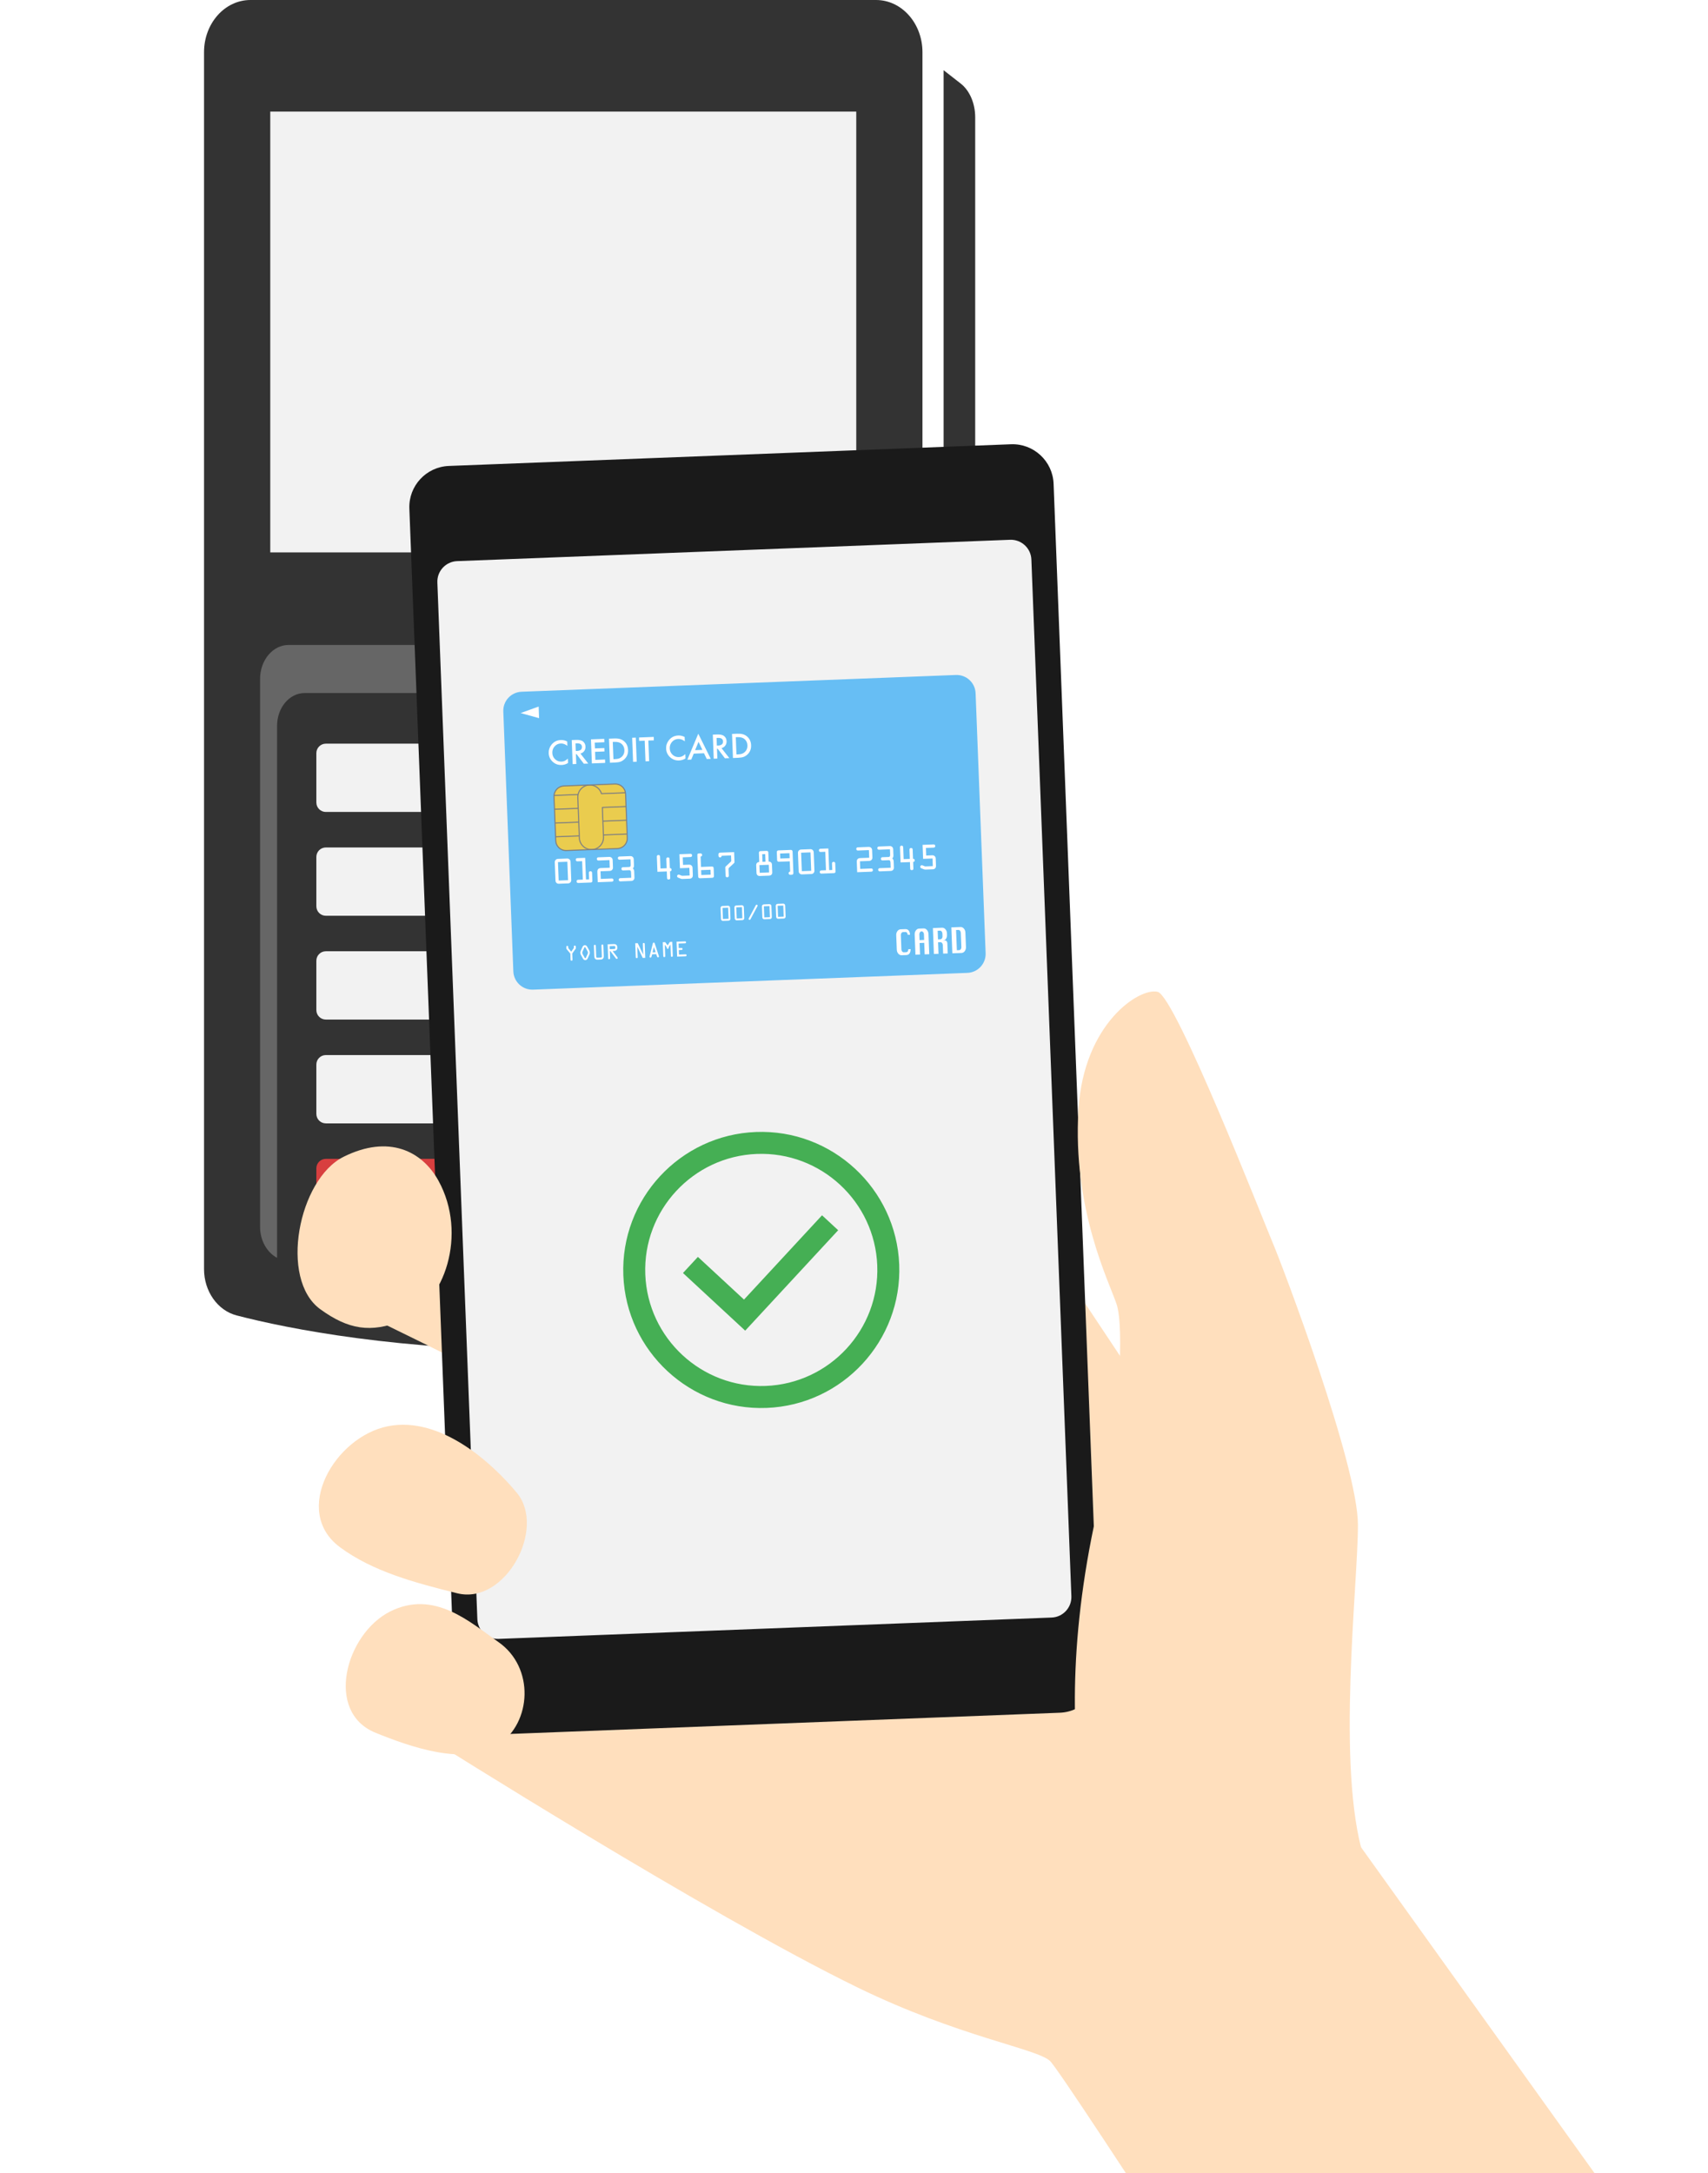 <svg width="772" height="982" viewBox="0 0 772 982" fill="none" xmlns="http://www.w3.org/2000/svg">
<g clip-path="url(#clip0_77_782)">
<path d="M416.963 573.525C416.963 583.519 410.871 592.202 402.217 594.451C379.121 600.445 329.212 610.507 254.592 610.507C179.973 610.507 130.064 600.435 106.967 594.451C98.313 592.202 92.221 583.519 92.221 573.525V23.595C92.221 10.561 101.609 0 113.186 0H395.979C407.557 0 416.944 10.561 416.944 23.595V573.525H416.963Z" fill="#333333"/>
<path d="M378.739 291.456H130.445C123.316 291.456 117.547 298.34 117.547 306.838V554.369C117.547 560.647 120.715 566.025 125.233 568.421V327.998C125.233 319.823 130.797 313.194 137.652 313.194H371.532C378.387 313.194 383.951 319.823 383.951 327.998V568.421C388.469 566.025 391.637 560.647 391.637 554.369V306.838C391.637 298.34 385.858 291.456 378.739 291.456Z" fill="#666666"/>
<path d="M387.022 50.428H122.153V249.634H387.022V50.428Z" fill="#F2F2F2"/>
<path d="M200.194 336.066H147.264C144.904 336.066 142.99 337.979 142.99 340.339V362.653C142.99 365.013 144.904 366.926 147.264 366.926H200.194C202.554 366.926 204.468 365.013 204.468 362.653V340.339C204.468 337.979 202.554 336.066 200.194 336.066Z" fill="#F2F2F2"/>
<path d="M281.053 336.066H228.122C225.762 336.066 223.849 337.979 223.849 340.339V362.653C223.849 365.013 225.762 366.926 228.122 366.926H281.053C283.413 366.926 285.326 365.013 285.326 362.653V340.339C285.326 337.979 283.413 336.066 281.053 336.066Z" fill="#F2F2F2"/>
<path d="M361.92 336.066H308.989C306.629 336.066 304.716 337.979 304.716 340.339V362.653C304.716 365.013 306.629 366.926 308.989 366.926H361.92C364.28 366.926 366.193 365.013 366.193 362.653V340.339C366.193 337.979 364.28 336.066 361.92 336.066Z" fill="#F2F2F2"/>
<path d="M200.194 382.973H147.264C144.904 382.973 142.99 384.886 142.99 387.246V409.56C142.99 411.92 144.904 413.833 147.264 413.833H200.194C202.554 413.833 204.468 411.92 204.468 409.56V387.246C204.468 384.886 202.554 382.973 200.194 382.973Z" fill="#F2F2F2"/>
<path d="M281.053 382.973H228.122C225.762 382.973 223.849 384.886 223.849 387.246V409.56C223.849 411.92 225.762 413.833 228.122 413.833H281.053C283.413 413.833 285.326 411.92 285.326 409.56V387.246C285.326 384.886 283.413 382.973 281.053 382.973Z" fill="#F2F2F2"/>
<path d="M361.92 382.973H308.989C306.629 382.973 304.716 384.886 304.716 387.246V409.56C304.716 411.92 306.629 413.833 308.989 413.833H361.92C364.28 413.833 366.193 411.92 366.193 409.56V387.246C366.193 384.886 364.28 382.973 361.92 382.973Z" fill="#F2F2F2"/>
<path d="M200.194 429.88H147.264C144.904 429.88 142.99 431.793 142.99 434.153V456.467C142.99 458.827 144.904 460.741 147.264 460.741H200.194C202.554 460.741 204.468 458.827 204.468 456.467V434.153C204.468 431.793 202.554 429.88 200.194 429.88Z" fill="#F2F2F2"/>
<path d="M281.053 429.88H228.122C225.762 429.88 223.849 431.793 223.849 434.153V456.467C223.849 458.827 225.762 460.741 228.122 460.741H281.053C283.413 460.741 285.326 458.827 285.326 456.467V434.153C285.326 431.793 283.413 429.88 281.053 429.88Z" fill="#F2F2F2"/>
<path d="M361.92 429.88H308.989C306.629 429.88 304.716 431.793 304.716 434.153V456.467C304.716 458.827 306.629 460.741 308.989 460.741H361.92C364.28 460.741 366.193 458.827 366.193 456.467V434.153C366.193 431.793 364.28 429.88 361.92 429.88Z" fill="#F2F2F2"/>
<path d="M200.194 476.787H147.264C144.904 476.787 142.99 478.7 142.99 481.06V503.384C142.99 505.744 144.904 507.658 147.264 507.658H200.194C202.554 507.658 204.468 505.744 204.468 503.384V481.06C204.468 478.7 202.554 476.787 200.194 476.787Z" fill="#F2F2F2"/>
<path d="M281.053 476.787H228.122C225.762 476.787 223.849 478.7 223.849 481.06V503.384C223.849 505.744 225.762 507.658 228.122 507.658H281.053C283.413 507.658 285.326 505.744 285.326 503.384V481.06C285.326 478.7 283.413 476.787 281.053 476.787Z" fill="#F2F2F2"/>
<path d="M361.92 476.787H308.989C306.629 476.787 304.716 478.7 304.716 481.06V503.384C304.716 505.744 306.629 507.658 308.989 507.658H361.92C364.28 507.658 366.193 505.744 366.193 503.384V481.06C366.193 478.7 364.28 476.787 361.92 476.787Z" fill="#F2F2F2"/>
<path d="M200.194 523.694H147.264C144.904 523.694 142.99 525.607 142.99 527.968V550.282C142.99 552.642 144.904 554.555 147.264 554.555H200.194C202.554 554.555 204.468 552.642 204.468 550.282V527.968C204.468 525.607 202.554 523.694 200.194 523.694Z" fill="#D83F3F"/>
<path d="M281.053 523.694H228.122C225.762 523.694 223.849 525.607 223.849 527.968V550.282C223.849 552.642 225.762 554.555 228.122 554.555H281.053C283.413 554.555 285.326 552.642 285.326 550.282V527.968C285.326 525.607 283.413 523.694 281.053 523.694Z" fill="#EDD94C"/>
<path d="M361.92 523.694H308.989C306.629 523.694 304.716 525.607 304.716 527.968V550.282C304.716 552.642 306.629 554.555 308.989 554.555H361.92C364.28 554.555 366.193 552.642 366.193 550.282V527.968C366.193 525.607 364.28 523.694 361.92 523.694Z" fill="#8CC63F"/>
<path d="M426.507 569.252L437.86 552.609C439.757 549.108 440.783 544.884 440.783 540.552V53.028C440.783 46.741 438.29 40.923 434.222 37.755L426.507 31.731V569.252Z" fill="#333333"/>
<path d="M759.739 1036.5L611.164 1139.71C611.164 1139.71 480.717 937.023 474.596 931.355C468.474 925.686 433.729 920.587 387.638 898.154C320.134 865.289 194.07 785.63 194.07 785.63L196.058 735.29C196.058 735.29 276.651 754.676 285.178 745.463C290.879 739.303 192.545 704.413 192.545 704.413L196.91 652.34C196.91 652.34 290.914 676.387 300.518 671.115C312.143 664.729 168.227 595.73 168.227 595.73L182.705 529.172C182.705 529.172 345.296 582.057 363.42 578.554C381.535 575.046 259.519 401.681 233.031 333.895C206.551 266.114 255.787 256.207 290.563 296.575C317.188 327.473 513.287 623.359 513.287 623.359L563.349 762.453L759.722 1036.49L759.739 1036.5Z" fill="#FFDFBD"/>
<path d="M456.933 200.762L202.873 210.566C192.62 210.962 184.628 219.594 185.024 229.848L205.712 765.943C206.108 776.196 214.741 784.187 224.994 783.791L479.054 773.987C489.307 773.591 497.299 764.959 496.903 754.705L476.215 218.61C475.819 208.357 467.186 200.366 456.933 200.762Z" fill="#1A1A1A"/>
<path d="M456.534 243.932L206.607 253.577C201.48 253.775 197.485 258.092 197.682 263.218L215.761 731.697C215.959 736.823 220.276 740.819 225.402 740.621L475.329 730.976C480.456 730.778 484.451 726.462 484.254 721.335L466.175 252.857C465.977 247.73 461.66 243.735 456.534 243.932Z" fill="#F2F2F2"/>
<path d="M432.051 305.028L235.739 312.604C231.001 312.787 227.308 316.776 227.491 321.514L232.024 438.973C232.206 443.711 236.196 447.404 240.934 447.221L437.246 439.645C441.984 439.462 445.677 435.473 445.494 430.735L440.961 313.276C440.779 308.538 436.789 304.845 432.051 305.028Z" fill="#67BEF4"/>
<path d="M243.661 324.54L235.326 322.235L243.463 319.288L243.661 324.54Z" fill="white"/>
<path d="M277.982 354.286L254.863 355.178C252.322 355.276 250.341 357.416 250.439 359.958L251.21 379.93C251.308 382.472 253.448 384.453 255.989 384.355L279.108 383.463C281.65 383.365 283.631 381.225 283.533 378.683L282.762 358.711C282.664 356.169 280.524 354.188 277.982 354.286Z" fill="#EACC4E"/>
<path d="M279.1 383.707L255.981 384.597C253.311 384.704 251.054 382.611 250.947 379.941L250.178 359.974C250.071 357.304 252.165 355.047 254.835 354.94L277.954 354.049C280.624 353.942 282.881 356.036 282.988 358.706L283.757 378.672C283.864 381.342 281.77 383.6 279.1 383.707ZM254.858 355.428C252.456 355.52 250.568 357.558 250.661 359.96L251.429 379.926C251.522 382.328 253.56 384.215 255.961 384.123L279.08 383.233C281.482 383.14 283.37 381.103 283.278 378.701L282.509 358.734C282.417 356.333 280.379 354.445 277.977 354.537L254.858 355.428Z" fill="#808080"/>
<path d="M261.284 358.812L250.409 359.232L250.428 359.711L261.303 359.291L261.284 358.812Z" fill="#808080"/>
<path d="M267.537 384.156C264.398 384.275 261.742 381.815 261.624 378.676L260.919 360.418C260.801 357.278 263.26 354.622 266.4 354.504C268.951 354.407 271.247 356.004 272.035 358.412L282.719 357.998L282.734 358.481L271.866 358.902C271.752 358.904 271.655 358.836 271.626 358.73C270.954 356.433 268.808 354.889 266.414 354.986C263.538 355.099 261.29 357.527 261.397 360.411L262.101 378.669C262.214 381.546 264.641 383.794 267.526 383.687C270.411 383.58 272.651 381.147 272.544 378.262L272.027 364.9C272.027 364.764 272.125 364.652 272.261 364.651L282.967 364.238L282.981 364.721L272.517 365.127L273.022 378.256C273.14 381.395 270.68 384.052 267.541 384.17L267.537 384.156Z" fill="#808080"/>
<path d="M261.353 365.053L250.654 365.466L250.672 365.944L261.372 365.531L261.353 365.053Z" fill="#808080"/>
<path d="M283.212 370.431L272.513 370.844L272.531 371.323L283.231 370.91L283.212 370.431Z" fill="#808080"/>
<path d="M261.588 371.278L250.889 371.691L250.907 372.17L261.607 371.757L261.588 371.278Z" fill="#808080"/>
<path d="M283.447 376.656L272.748 377.069L272.766 377.548L283.465 377.135L283.447 376.656Z" fill="#808080"/>
<path d="M261.833 377.503L251.134 377.916L251.152 378.395L261.852 377.982L261.833 377.503Z" fill="#808080"/>
<path d="M256.377 387.976C257.172 387.95 257.84 388.572 257.88 389.363L258.203 397.702C258.233 398.51 257.637 399.171 256.816 399.205L252.579 399.367C251.757 399.401 251.106 398.788 251.076 397.98L250.753 389.641C250.726 388.846 251.349 388.178 252.14 388.138L256.377 387.976ZM256.758 397.76L256.435 389.421L252.198 389.583L252.521 397.922L256.758 397.76Z" fill="white"/>
<path d="M266.279 397.386L266.165 394.474C266.146 394.057 266.327 393.744 266.858 393.723C267.389 393.702 267.591 393.999 267.609 394.416L267.746 398.052C267.763 398.57 267.426 398.782 267.052 398.803L261.37 399.023C261.002 399.036 260.645 398.852 260.619 398.33C260.593 397.807 260.939 397.6 261.313 397.578L263.438 397.496L263.115 389.157L260.989 389.239C260.621 389.252 260.264 389.069 260.238 388.546C260.213 388.023 260.558 387.816 260.932 387.795L264.488 387.658L264.861 397.436L266.257 397.384L266.279 397.386Z" fill="white"/>
<path d="M271.557 397.181L276.523 396.988C276.892 396.975 277.249 397.159 277.274 397.682C277.3 398.204 276.954 398.412 276.581 398.433L270.175 398.675L269.997 393.977C269.956 392.892 270.485 392.328 271.561 392.283L275.614 392.128L275.484 388.676L270.518 388.869C270.149 388.882 269.792 388.698 269.766 388.176C269.741 387.653 270.086 387.446 270.46 387.424L275.25 387.243C275.725 387.223 276.063 387.283 276.434 387.599C276.851 387.952 276.906 388.346 276.931 388.868L277.043 391.824C277.06 392.342 277.037 392.734 276.641 393.127C276.296 393.47 275.962 393.559 275.488 393.579L271.422 393.738L271.552 397.189L271.557 397.181Z" fill="white"/>
<path d="M280.028 388.511C279.66 388.524 279.303 388.34 279.277 387.817C279.252 387.294 279.597 387.087 279.971 387.066L284.937 386.873C285.758 386.839 286.406 387.439 286.44 388.26L286.545 391.031C286.563 391.606 286.468 392.025 286.039 392.455C286.502 392.846 286.634 393.262 286.657 393.828L286.763 396.599C286.797 397.42 286.197 398.068 285.376 398.102L280.409 398.294C280.041 398.307 279.684 398.124 279.658 397.601C279.632 397.078 279.978 396.871 280.352 396.849L285.318 396.657L285.221 394.263C285.19 393.455 284.863 393.221 284.459 393.236L281.631 393.343C281.262 393.355 280.905 393.172 280.88 392.649C280.854 392.126 281.199 391.919 281.573 391.898L284.401 391.792C284.805 391.776 285.114 391.515 285.079 390.715L284.981 388.322L280.015 388.514L280.028 388.511Z" fill="white"/>
<path d="M301.333 392.365L301.176 388.199C301.158 387.838 301.325 387.471 301.869 387.447C302.414 387.423 302.603 387.78 302.621 388.141L302.778 392.308C303.147 392.295 303.504 392.478 303.529 393.001C303.555 393.524 303.209 393.731 302.836 393.752L302.944 396.694C302.96 397.155 302.773 397.42 302.251 397.445C301.728 397.471 301.515 397.213 301.499 396.752L301.391 393.81L297.154 393.972L296.889 387.135C296.872 386.775 297.038 386.408 297.583 386.384C298.128 386.36 298.316 386.717 298.334 387.077L298.541 392.469L301.338 392.357L301.333 392.365Z" fill="white"/>
<path d="M308.71 390.855L311.367 390.751C311.828 390.735 312.179 390.791 312.537 391.111C312.954 391.464 313.012 391.814 313.034 392.323L313.151 395.406C313.163 395.853 313.135 396.176 312.846 396.54C312.5 396.983 312.127 397.062 311.609 397.079L308.408 397.206C308.039 397.219 307.808 397.131 307.445 396.978L306.884 396.756C306.49 396.596 306.046 396.486 306.032 395.982C306.019 395.613 306.322 395.245 306.699 395.237C306.87 395.235 307.008 395.269 307.162 395.335L307.603 395.511C307.809 395.584 308.147 395.78 308.38 395.768L311.717 395.639L311.587 392.188L307.337 392.354L307.094 386.026L312.069 385.839C312.438 385.826 312.795 386.009 312.82 386.532C312.846 387.055 312.501 387.262 312.127 387.283L308.592 387.422L308.722 390.873L308.71 390.855Z" fill="white"/>
<path d="M316.851 391.773L321.668 391.584C322.384 391.557 322.542 391.852 322.576 392.515L322.698 395.747C322.723 396.427 322.45 396.665 321.791 396.691L316.54 396.889C315.859 396.913 315.589 396.678 315.567 396.011L315.201 386.417C315.191 386.083 315.293 385.691 315.789 385.672L316.654 385.641C317.023 385.628 317.349 385.963 317.362 386.332C317.384 386.762 317.086 387.064 316.668 387.083L316.848 391.759L316.851 391.773ZM316.901 393.213L316.987 395.43L321.224 395.268L321.138 393.051L316.901 393.213Z" fill="white"/>
<path d="M326.188 386.73C326.2 387.042 325.956 387.465 325.495 387.481C325.034 387.497 324.764 387.104 324.743 386.788L324.716 386.072C324.704 385.76 324.949 385.337 325.41 385.321L331.816 385.079L331.977 389.259C331.999 389.769 332.013 389.822 331.623 390.184L329.67 392.003C329.312 392.35 329.284 392.379 329.297 392.883L329.41 395.681C329.426 396.142 329.239 396.407 328.716 396.432C328.193 396.458 327.981 396.2 327.965 395.739L327.828 392.261C327.808 391.786 327.824 391.739 328.172 391.41L330.098 389.619C330.553 389.182 330.53 389.203 330.503 388.566L330.421 386.577L326.183 386.738L326.188 386.73Z" fill="white"/>
<path d="M346.522 384.503C347.01 384.48 347.252 384.823 347.273 385.196L347.431 389.363C347.878 389.351 348.229 389.486 348.495 389.73C348.766 389.965 348.911 390.32 348.923 390.767L349.055 394.197C349.09 395.075 348.56 395.661 347.668 395.699L343.431 395.861C342.539 395.9 341.963 395.353 341.928 394.474L341.796 391.045C341.784 390.597 341.894 390.231 342.141 389.979C342.388 389.727 342.727 389.55 343.175 389.537L343.018 385.37C343.005 385.002 343.223 384.642 343.711 384.619L346.509 384.507L346.522 384.503ZM347.623 394.251L347.493 390.8L343.256 390.962L343.386 394.413L347.623 394.251ZM345.999 389.418L345.869 385.966L344.516 386.021L344.646 389.472L345.999 389.418Z" fill="white"/>
<path d="M356.962 389.243L351.995 389.436C351.591 389.451 351.265 389.116 351.244 388.742L351.106 385.05C351.093 384.681 351.396 384.314 351.8 384.298L357.482 384.079C357.886 384.063 358.212 384.398 358.233 384.772L358.606 394.551C358.617 394.941 358.343 395.28 357.912 395.302L357.197 395.329C356.766 395.352 356.457 395.026 356.445 394.636C356.423 394.205 356.721 393.903 357.139 393.884L356.962 389.243ZM356.912 387.803L356.824 385.551L352.587 385.712L352.675 387.965L356.912 387.803Z" fill="white"/>
<path d="M366.29 383.744C367.084 383.717 367.752 384.34 367.793 385.131L368.116 393.47C368.146 394.278 367.55 394.939 366.729 394.973L362.491 395.134C361.67 395.168 361.019 394.555 360.989 393.747L360.666 385.409C360.639 384.614 361.262 383.946 362.053 383.906L366.29 383.744ZM366.662 393.523L366.339 385.184L362.102 385.346L362.425 393.685L366.662 393.523Z" fill="white"/>
<path d="M376.184 393.148L376.069 390.236C376.051 389.819 376.231 389.506 376.763 389.485C377.294 389.464 377.495 389.761 377.514 390.179L377.651 393.814C377.668 394.332 377.331 394.544 376.957 394.566L371.275 394.785C370.906 394.798 370.549 394.615 370.524 394.092C370.498 393.569 370.844 393.362 371.217 393.34L373.343 393.258L373.02 384.919L370.894 385.002C370.525 385.015 370.168 384.831 370.143 384.308C370.117 383.785 370.463 383.578 370.836 383.557L374.402 383.425L374.774 393.203L376.17 393.151L376.184 393.148Z" fill="white"/>
<path d="M388.816 392.662L393.783 392.47C394.151 392.457 394.508 392.64 394.534 393.163C394.56 393.686 394.214 393.893 393.841 393.914L387.434 394.156L387.256 389.458C387.216 388.374 387.745 387.809 388.821 387.765L392.874 387.609L392.744 384.158L387.778 384.35C387.409 384.363 387.052 384.18 387.026 383.657C387.001 383.134 387.346 382.927 387.72 382.906L392.51 382.724C392.984 382.705 393.323 382.764 393.694 383.08C394.11 383.434 394.166 383.827 394.191 384.35L394.303 387.305C394.32 387.823 394.297 388.216 393.901 388.608C393.556 388.951 393.222 389.041 392.748 389.06L388.681 389.219L388.811 392.671L388.816 392.662Z" fill="white"/>
<path d="M397.301 383.989C396.933 384.002 396.576 383.819 396.55 383.296C396.524 382.773 396.87 382.566 397.244 382.544L402.21 382.352C403.031 382.318 403.679 382.917 403.713 383.739L403.818 386.509C403.836 387.084 403.741 387.504 403.312 387.933C403.775 388.325 403.907 388.74 403.93 389.307L404.036 392.077C404.07 392.899 403.47 393.546 402.649 393.58L397.682 393.773C397.314 393.786 396.957 393.602 396.931 393.079C396.905 392.556 397.251 392.349 397.624 392.328L402.591 392.135L402.494 389.742C402.463 388.934 402.136 388.7 401.732 388.715L398.904 388.821C398.535 388.834 398.178 388.65 398.153 388.128C398.127 387.605 398.472 387.398 398.846 387.376L401.674 387.27C402.078 387.255 402.387 386.993 402.352 386.194L402.254 383.8L397.288 383.993L397.301 383.989Z" fill="white"/>
<path d="M411.234 388.137L411.076 383.971C411.058 383.61 411.225 383.243 411.77 383.219C412.314 383.195 412.503 383.552 412.521 383.913L412.678 388.08C413.047 388.067 413.404 388.25 413.43 388.773C413.455 389.296 413.11 389.503 412.736 389.524L412.844 392.466C412.861 392.927 412.674 393.192 412.151 393.217C411.628 393.243 411.416 392.985 411.4 392.524L411.291 389.582L407.054 389.744L406.79 382.907C406.772 382.547 406.939 382.18 407.483 382.156C408.028 382.132 408.217 382.489 408.235 382.849L408.441 388.241L411.238 388.129L411.234 388.137Z" fill="white"/>
<path d="M418.614 386.618L421.271 386.514C421.732 386.498 422.083 386.554 422.441 386.874C422.858 387.227 422.915 387.577 422.937 388.086L423.055 391.169C423.067 391.616 423.039 391.939 422.75 392.303C422.404 392.746 422.031 392.824 421.513 392.842L418.312 392.969C417.943 392.982 417.711 392.894 417.348 392.741L416.788 392.519C416.394 392.359 415.95 392.249 415.936 391.745C415.923 391.376 416.226 391.008 416.603 391C416.774 390.998 416.912 391.032 417.066 391.098L417.506 391.274C417.712 391.347 418.051 391.543 418.284 391.531L421.621 391.402L421.491 387.951L417.24 388.117L416.998 381.789L421.973 381.601C422.342 381.589 422.699 381.772 422.724 382.295C422.75 382.818 422.404 383.025 422.031 383.046L418.496 383.185L418.626 386.636L418.614 386.618Z" fill="white"/>
<path d="M258.765 433.673C258.774 433.949 258.66 434.109 258.348 434.121C258.036 434.133 257.91 433.981 257.9 433.704L257.795 430.933L256.001 428.78L255.966 427.901C255.956 427.625 256.071 427.465 256.382 427.453C256.694 427.441 256.821 427.594 256.831 427.87L256.852 428.458L258.184 430.063L259.395 428.357L259.373 427.769C259.364 427.492 259.478 427.332 259.79 427.321C260.102 427.309 260.228 427.461 260.238 427.737L260.273 428.616L258.651 430.897L258.756 433.668L258.765 433.673Z" fill="white"/>
<path d="M266.331 429.505C266.513 429.836 266.581 430.09 266.594 430.459C266.613 430.876 266.505 431.141 266.343 431.499L265.611 433.12C265.423 433.542 265.085 433.855 264.584 433.882C264.083 433.909 263.724 433.611 263.499 433.199L262.637 431.64C262.452 431.296 262.332 431.035 262.313 430.618C262.3 430.249 262.346 429.993 262.503 429.643L263.3 427.891C263.496 427.473 263.835 427.161 264.323 427.137C264.81 427.114 265.174 427.403 265.395 427.802L266.328 429.492L266.331 429.505ZM264.667 428.262C264.587 428.126 264.542 428.009 264.357 428.016C264.173 428.022 264.135 428.147 264.074 428.292L263.356 429.887C263.231 430.143 263.168 430.31 263.182 430.6C263.19 430.819 263.247 430.976 263.354 431.162L264.251 432.776C264.319 432.894 264.385 433.033 264.561 433.022C264.737 433.011 264.793 432.874 264.845 432.745L265.611 431.065C265.702 430.869 265.746 430.714 265.742 430.486C265.729 430.196 265.651 430.038 265.513 429.789L264.672 428.253L264.667 428.262Z" fill="white"/>
<path d="M270.081 433.669C269.65 433.691 269.31 433.596 268.992 433.266C268.695 432.959 268.639 432.645 268.619 432.249L268.436 427.423C268.426 427.147 268.541 426.987 268.853 426.975C269.164 426.963 269.291 427.116 269.301 427.392L269.484 432.218C269.499 432.701 269.659 432.815 270.049 432.804L271.516 432.747C271.907 432.736 272.05 432.604 272.027 432.116L271.843 427.291C271.834 427.014 271.949 426.854 272.26 426.843C272.572 426.831 272.699 426.983 272.708 427.259L272.892 432.085C272.907 432.489 272.875 432.798 272.606 433.128C272.313 433.478 271.986 433.595 271.547 433.612L270.081 433.669Z" fill="white"/>
<path d="M275.755 433.015C275.764 433.291 275.65 433.451 275.338 433.463C275.026 433.475 274.899 433.322 274.89 433.046L274.646 426.74L277.558 426.626C278.238 426.601 278.947 427.055 278.975 427.828L279 428.43C279.031 429.238 278.377 429.685 277.683 429.713L276.889 429.74L278.947 432.453C279.045 432.577 279.175 432.742 279.183 432.905C279.19 433.146 279 433.319 278.759 433.326C278.588 433.329 278.471 433.239 278.369 433.101L275.848 429.783L275.65 429.793L275.777 433.016L275.755 433.015ZM275.606 428.931L277.525 428.854C277.766 428.846 278.145 428.816 278.13 428.47L278.105 427.868C278.091 427.521 277.733 427.495 277.478 427.506L275.551 427.579L275.606 428.931Z" fill="white"/>
<path d="M290.545 426.582C290.535 426.305 290.65 426.146 290.961 426.134C291.273 426.122 291.4 426.274 291.409 426.551L291.653 432.856L290.512 432.897L288.054 427.786L288.037 427.776L288.224 432.536C288.234 432.813 288.119 432.973 287.808 432.985C287.496 432.997 287.369 432.844 287.36 432.568L287.116 426.262L288.257 426.221L290.716 431.389L290.724 431.394L290.545 426.582Z" fill="white"/>
<path d="M295.059 426.411C295.117 426.173 295.204 425.964 295.481 425.954C295.757 425.944 295.885 426.153 295.946 426.381L297.841 432.172C297.912 432.382 297.688 432.614 297.446 432.621C297.178 432.636 297.025 432.412 296.963 432.207L296.608 431.178L294.76 431.251L294.469 432.303C294.417 432.51 294.285 432.738 294.017 432.753C293.775 432.76 293.53 432.54 293.582 432.333L295.05 426.406L295.059 426.411ZM295.564 428L295.547 427.991L294.961 430.374L296.322 430.324L295.564 428Z" fill="white"/>
<path d="M302.77 425.668L303.855 425.628L304.098 431.934C304.108 432.211 303.993 432.37 303.682 432.382C303.37 432.394 303.243 432.242 303.234 431.965L303.032 426.858L303.015 426.848L302.234 428.103L302.243 428.243C302.258 428.512 302.155 428.768 301.83 428.784C301.518 428.796 301.388 428.551 301.374 428.283L301.365 428.142L300.494 426.951L300.477 426.941L300.674 432.057C300.684 432.334 300.569 432.493 300.257 432.505C299.945 432.517 299.819 432.365 299.809 432.088L299.565 425.783L300.65 425.743L301.77 427.225L302.767 425.655L302.77 425.668Z" fill="white"/>
<path d="M309.876 431.273C310.096 431.264 310.313 431.378 310.325 431.69C310.337 432.002 310.136 432.134 309.908 432.138L306.061 432.288L305.804 425.557L309.65 425.407C309.87 425.398 310.086 425.512 310.098 425.823C310.11 426.135 309.91 426.268 309.682 426.272L306.705 426.382L306.786 428.45L308.055 428.404C308.283 428.4 308.492 428.509 308.503 428.821C308.515 429.132 308.315 429.265 308.087 429.269L306.818 429.315L306.9 431.384L309.876 431.273Z" fill="white"/>
<path d="M329.069 409.316C329.543 409.296 329.945 409.675 329.965 410.15L330.16 415.151C330.175 415.634 329.822 416.029 329.326 416.048L326.784 416.149C326.287 416.167 325.902 415.798 325.887 415.315L325.692 410.314C325.673 409.839 326.052 409.437 326.526 409.418L329.069 409.316ZM329.303 415.187L329.108 410.186L326.566 410.287L326.761 415.289L329.303 415.187Z" fill="white"/>
<path d="M335.304 409.077C335.778 409.057 336.181 409.436 336.2 409.91L336.395 414.912C336.41 415.395 336.058 415.79 335.562 415.808L333.019 415.909C332.523 415.928 332.137 415.559 332.123 415.076L331.928 410.074C331.908 409.6 332.287 409.198 332.761 409.178L335.304 409.077ZM335.53 414.943L335.335 409.942L332.793 410.043L332.988 415.045L335.53 414.943Z" fill="white"/>
<path d="M339.225 415.371C339.122 415.549 339.03 415.688 338.816 415.689C338.601 415.689 338.379 415.526 338.366 415.294C338.359 415.131 338.46 414.975 338.538 414.839L341.564 409.168C341.667 408.99 341.76 408.829 341.979 408.821C342.199 408.812 342.411 408.991 342.42 409.211C342.429 409.352 342.384 409.45 342.339 409.548L339.23 415.363L339.225 415.371Z" fill="white"/>
<path d="M347.766 408.594C348.24 408.574 348.642 408.953 348.662 409.427L348.857 414.429C348.872 414.912 348.52 415.307 348.023 415.325L345.481 415.427C344.985 415.445 344.599 415.076 344.585 414.593L344.39 409.591C344.37 409.117 344.749 408.715 345.223 408.695L347.766 408.594ZM347.987 414.469L347.792 409.467L345.25 409.569L345.445 414.57L347.987 414.469Z" fill="white"/>
<path d="M354.002 408.355C354.476 408.335 354.878 408.714 354.898 409.189L355.093 414.19C355.108 414.673 354.755 415.068 354.259 415.086L351.717 415.188C351.22 415.206 350.835 414.837 350.82 414.354L350.626 409.353C350.606 408.878 350.985 408.476 351.459 408.456L354.002 408.355ZM354.223 414.23L354.028 409.228L351.486 409.33L351.68 414.331L354.223 414.23Z" fill="white"/>
<path d="M256.379 335.112L256.456 337.053C255.48 336.298 254.481 335.936 253.462 335.98C252.342 336.022 251.422 336.462 250.685 337.29C249.947 338.117 249.599 339.113 249.643 340.267C249.688 341.422 250.109 342.354 250.914 343.112C251.71 343.866 252.678 344.222 253.79 344.174C254.364 344.156 254.849 344.041 255.251 343.833C255.468 343.732 255.704 343.597 255.937 343.427C256.171 343.257 256.424 343.053 256.683 342.819L256.762 344.795C255.847 345.363 254.87 345.667 253.834 345.702C252.275 345.761 250.933 345.269 249.795 344.228C248.662 343.179 248.057 341.881 248.001 340.335C247.944 338.948 248.36 337.698 249.234 336.576C250.311 335.199 251.743 334.479 253.53 334.416C254.509 334.382 255.463 334.606 256.398 335.1L256.379 335.112Z" fill="white"/>
<path d="M262.345 340.544L265.886 345.05L263.879 345.122L260.599 340.789L260.301 340.798L260.476 345.246L258.834 345.314L258.418 334.438L260.345 334.365C261.777 334.311 262.832 334.536 263.493 335.053C264.221 335.631 264.608 336.408 264.636 337.396C264.665 338.168 264.471 338.836 264.051 339.406C263.632 339.977 263.061 340.359 262.35 340.535L262.345 340.544ZM260.25 339.38L260.768 339.363C262.327 339.303 263.075 338.673 263.031 337.496C262.984 336.385 262.205 335.857 260.704 335.915L260.115 335.937L260.245 339.388L260.25 339.38Z" fill="white"/>
<path d="M273.17 335.424L268.806 335.591L268.912 338.204L273.149 338.042L273.205 339.588L268.968 339.749L269.104 343.385L273.469 343.218L273.525 344.763L267.523 344.99L267.107 334.113L273.109 333.887L273.165 335.432L273.17 335.424Z" fill="white"/>
<path d="M275.677 344.674L275.261 333.797L277.544 333.715C278.642 333.671 279.5 333.749 280.146 333.941C280.832 334.123 281.468 334.468 282.04 334.944C283.203 335.921 283.816 337.246 283.878 338.919C283.939 340.591 283.406 341.966 282.276 343.041C281.705 343.581 281.113 343.962 280.473 344.19C279.881 344.413 279.036 344.547 277.925 344.594L275.672 344.682L275.677 344.674ZM277.259 343.069L277.996 343.043C278.734 343.017 279.344 342.918 279.828 342.745C280.308 342.56 280.741 342.279 281.122 341.912C281.904 341.144 282.265 340.167 282.227 338.982C282.188 337.796 281.746 336.841 280.917 336.126C280.175 335.494 279.102 335.202 277.706 335.254L276.968 335.28L277.267 343.074L277.259 343.069Z" fill="white"/>
<path d="M287.371 333.337L287.788 344.213L286.145 344.281L285.729 333.404L287.371 333.337Z" fill="white"/>
<path d="M293.045 334.659L293.405 343.99L291.762 344.058L291.402 334.727L288.9 334.817L288.843 333.272L295.483 333.018L295.539 334.563L293.045 334.659Z" fill="white"/>
<path d="M309.455 333.068L309.531 335.008C308.555 334.253 307.556 333.891 306.537 333.935C305.418 333.977 304.498 334.417 303.76 335.245C303.023 336.072 302.674 337.068 302.718 338.223C302.763 339.377 303.184 340.31 303.989 341.068C304.785 341.821 305.753 342.177 306.865 342.13C307.44 342.111 307.924 341.996 308.327 341.788C308.543 341.687 308.779 341.552 309.012 341.382C309.246 341.212 309.499 341.008 309.759 340.774L309.837 342.75C308.923 343.318 307.945 343.623 306.909 343.657C305.35 343.716 304.008 343.224 302.87 342.183C301.737 341.134 301.132 339.836 301.076 338.29C301.019 336.903 301.436 335.653 302.309 334.531C303.386 333.154 304.818 332.434 306.605 332.371C307.584 332.338 308.539 332.561 309.473 333.055L309.455 333.068Z" fill="white"/>
<path d="M318.21 340.392L313.555 340.573L312.443 343.261L310.678 343.326L315.616 331.566L321.252 342.927L319.451 342.994L318.205 340.4L318.21 340.392ZM317.482 338.876L315.728 335.244L314.18 339.002L317.482 338.876Z" fill="white"/>
<path d="M326.112 338.089L329.653 342.595L327.646 342.667L324.367 338.335L324.068 338.343L324.244 342.791L322.601 342.859L322.185 331.983L324.113 331.91C325.544 331.856 326.599 332.081 327.261 332.598C327.988 333.177 328.375 333.953 328.404 334.941C328.432 335.713 328.238 336.381 327.818 336.952C327.399 337.522 326.828 337.904 326.117 338.08L326.112 338.089ZM324.017 336.925L324.535 336.908C326.094 336.848 326.842 336.218 326.798 335.042C326.751 333.93 325.973 333.402 324.471 333.461L323.882 333.482L324.013 336.933L324.017 336.925Z" fill="white"/>
<path d="M331.29 342.535L330.874 331.659L333.157 331.577C334.255 331.533 335.114 331.611 335.759 331.803C336.445 331.984 337.081 332.329 337.653 332.806C338.817 333.783 339.429 335.108 339.491 336.78C339.553 338.453 339.019 339.828 337.89 340.903C337.319 341.443 336.726 341.823 336.086 342.052C335.494 342.275 334.65 342.408 333.538 342.456L331.286 342.544L331.29 342.535ZM332.872 340.931L333.61 340.905C334.347 340.879 334.958 340.78 335.433 340.602C335.913 340.416 336.346 340.136 336.727 339.769C337.509 339.001 337.87 338.024 337.831 336.839C337.793 335.653 337.351 334.698 336.522 333.982C335.78 333.351 334.707 333.059 333.311 333.111L332.573 333.136L332.872 340.931Z" fill="white"/>
<path d="M411.586 428.91C411.573 430.653 410.911 431.546 409.615 431.6L407.525 431.68C406.958 431.703 406.46 431.472 406.025 430.972C405.591 430.473 405.364 429.868 405.337 429.152L405.084 422.649C405.052 421.942 405.229 421.322 405.616 420.788C406.003 420.255 406.488 419.982 407.068 419.956L409.158 419.875C410.462 419.826 411.196 420.668 411.332 422.406L410.291 422.449C410.173 421.579 409.808 421.154 409.207 421.179L408.157 421.217C407.872 421.222 407.632 421.365 407.445 421.63C407.25 421.89 407.156 422.208 407.174 422.569L407.427 429.072C407.437 429.427 407.554 429.732 407.772 429.982C407.989 430.232 408.236 430.352 408.521 430.347L409.57 430.309C410.185 430.28 410.51 429.835 410.554 428.957L411.594 428.915L411.586 428.91Z" fill="white"/>
<path d="M413.774 431.437L413.423 422.326C413.396 421.61 413.578 420.982 413.969 420.462C414.364 419.933 414.836 419.664 415.402 419.641L417.493 419.56C418.059 419.538 418.553 419.777 418.987 420.277C419.413 420.771 419.648 421.381 419.667 422.092L420.018 431.203L417.941 431.28L417.741 426.072L415.651 426.153L415.851 431.361L413.761 431.441L413.774 431.437ZM415.616 424.845L417.706 424.765L417.612 422.17C417.599 421.801 417.482 421.496 417.273 421.251C417.056 421.002 416.804 420.89 416.519 420.895C416.234 420.9 415.993 421.043 415.806 421.308C415.611 421.568 415.517 421.886 415.535 422.247L415.629 424.842L415.616 424.845Z" fill="white"/>
<path d="M422.112 431.114L421.663 419.394L425.844 419.233C426.41 419.21 426.904 419.45 427.338 419.95C427.764 420.444 427.999 421.054 428.018 421.765L428.042 422.467C428.063 423.055 427.929 423.621 427.637 424.164C427.341 424.716 426.816 425 426.065 425.03L427.106 424.987C427.391 424.982 427.643 425.094 427.852 425.338C428.069 425.588 428.178 425.888 428.191 426.257L428.366 430.863L426.289 430.94L426.138 427.036C426.128 426.681 426.006 426.384 425.797 426.139C425.588 425.895 425.328 425.778 425.043 425.783L424.002 425.826L424.202 431.033L422.112 431.114ZM423.954 424.522L424.994 424.479C425.284 424.466 425.529 424.336 425.729 424.067C425.929 423.799 426.013 423.497 426.003 423.142L425.95 421.846C425.937 421.478 425.819 421.173 425.611 420.928C425.393 420.678 425.142 420.567 424.857 420.572L423.816 420.614L423.967 424.518L423.954 424.522Z" fill="white"/>
<path d="M430.446 430.799L429.997 419.08L434.177 418.919C434.744 418.896 435.238 419.136 435.672 419.635C436.098 420.129 436.333 420.739 436.352 421.45L436.605 427.954C436.637 428.661 436.451 429.276 436.065 429.809C435.678 430.342 435.201 430.621 434.634 430.643L430.454 430.804L430.446 430.799ZM432.487 429.415L433.528 429.372C433.818 429.359 434.067 429.221 434.254 428.956C434.445 428.683 434.543 428.377 434.525 428.017L434.271 421.514C434.258 421.145 434.141 420.84 433.932 420.595C433.715 420.346 433.463 420.234 433.178 420.239L432.137 420.282L432.492 429.407L432.487 429.415Z" fill="white"/>
<path d="M346.494 636.246C312.117 637.569 283.064 610.679 281.741 576.301C280.418 541.923 307.308 512.871 341.686 511.548C376.064 510.225 405.116 537.115 406.439 571.493C407.762 605.871 380.872 634.923 346.494 636.246ZM342.068 521.467C313.161 522.584 290.549 547.004 291.665 575.911C292.782 604.818 317.202 627.43 346.109 626.313C375.016 625.196 397.628 600.776 396.511 571.87C395.394 542.963 370.974 520.351 342.068 521.467Z" fill="#45AF54"/>
<path d="M336.823 601.328L308.698 575.278L315.443 567.994L336.282 587.286L371.552 549.195L378.844 555.945L336.823 601.328Z" fill="#45AF54"/>
<path d="M233.666 674.69C222.867 661.556 199.4 639.776 175.358 644.515C151.316 649.253 131.652 682.941 153.73 699.244C168.597 710.222 187.734 715.309 206.675 720.012C228.306 725.375 246.984 690.893 233.666 674.69Z" fill="#FFDFBD"/>
<path d="M198.23 533.652C190.838 520.171 175.763 512.585 155.321 522.744C134.87 532.898 126.052 578.075 144.763 591.644C157.37 600.786 167.577 602.547 181.74 596.79C201.234 588.861 211.323 557.539 198.23 533.652Z" fill="#FFDFBD"/>
<path d="M225.293 742.052C212.578 733.175 196.301 718.166 176.269 728.28C156.237 738.393 146.631 773.631 169.706 783.024C185.247 789.354 210.398 798.32 225.337 788.405C240.275 778.489 241.747 753.528 225.293 742.052Z" fill="#FFDFBD"/>
<path d="M503.15 862.028C503.15 862.028 467.559 796.123 498.413 672.199C505.931 641.988 508.218 599.792 504.672 589.31C501.126 578.829 484.678 546.321 487.46 501.351C489.869 462.387 515.1 446.163 523.244 448.212C531.388 450.26 570.944 551.481 575.376 561.933C579.809 572.385 613.736 661.921 613.772 689.063C613.807 716.205 603.865 798.706 616.409 839.268L503.15 862.028Z" fill="#FFDFBD"/>
</g>
<defs>
<clipPath id="clip0_77_782">
<rect width="772" height="982" fill="white"/>
</clipPath>
</defs>
</svg>

